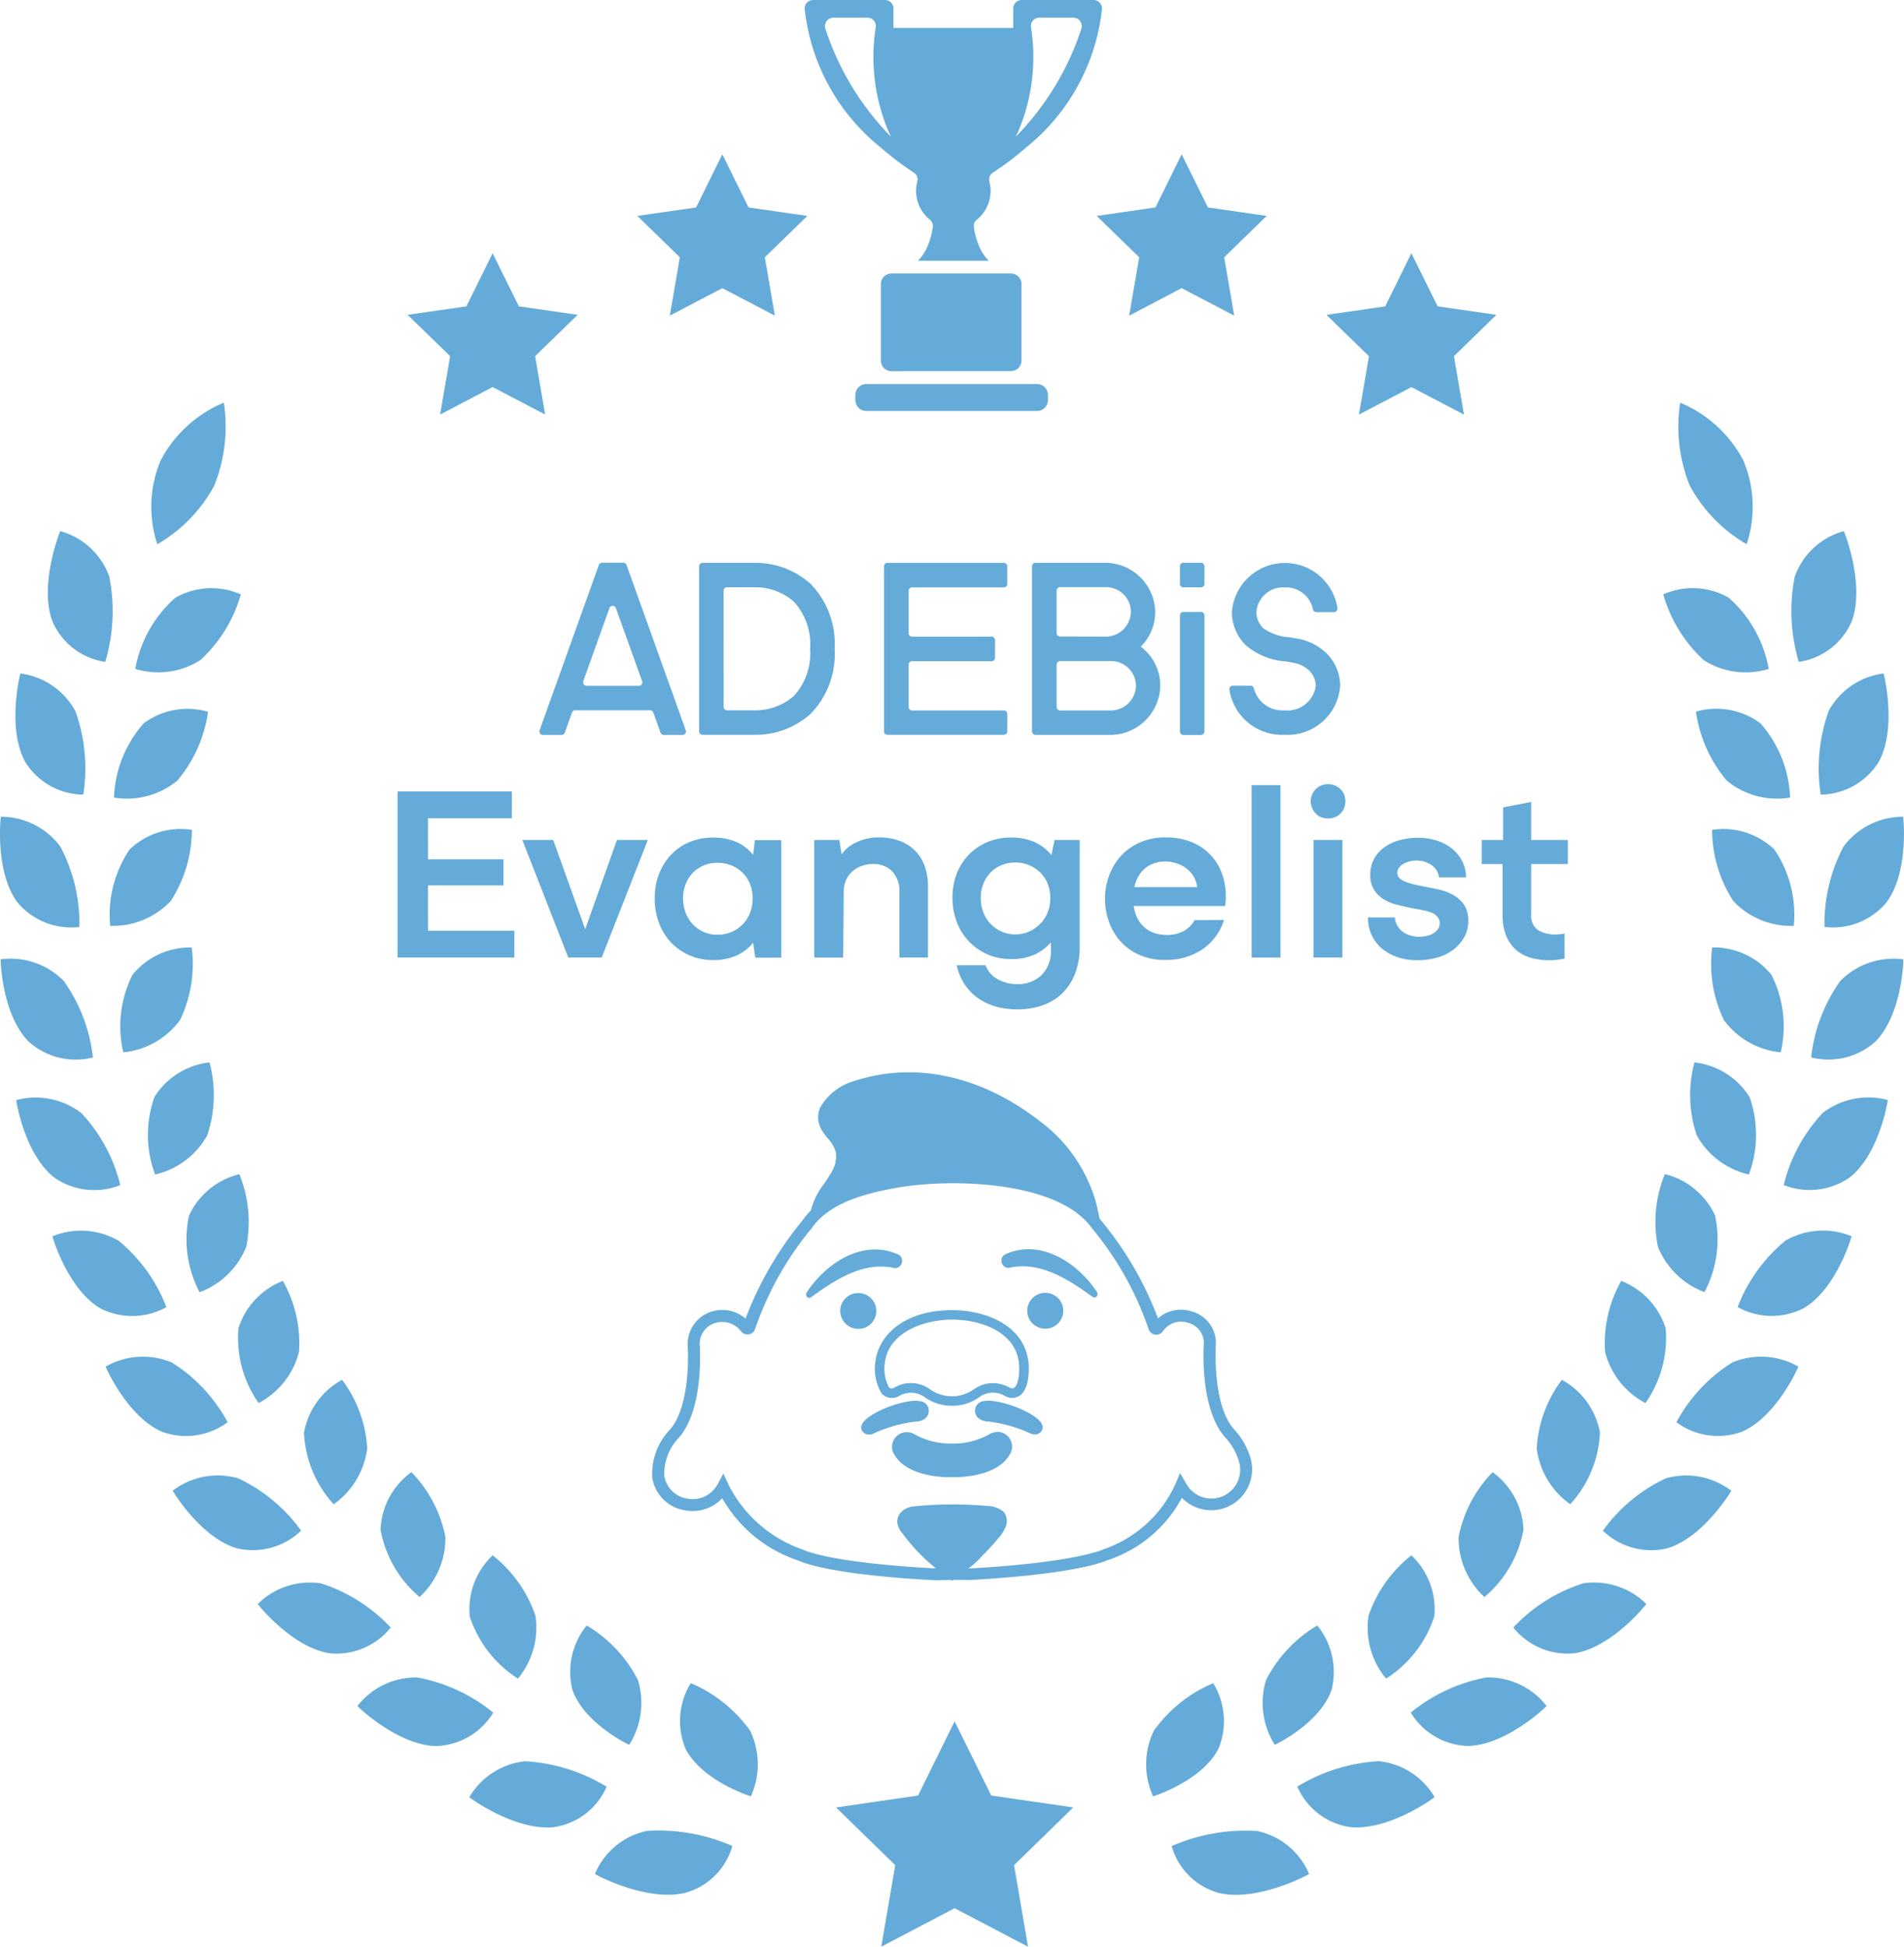 <svg xmlns="http://www.w3.org/2000/svg" xmlns:xlink="http://www.w3.org/1999/xlink" width="90" height="92" viewBox="0 0 90 92"><defs><clipPath id="a"><rect width="90" height="92" fill="#64abd9"/></clipPath></defs><g transform="translate(0 0)" clip-path="url(#a)"><path d="M46.53,70.054a.585.585,0,0,0-.089-.106,1.246,1.246,0,0,0-.749-.247,18.279,18.279,0,0,0-3.486.023.919.919,0,0,0-.624.324.645.645,0,0,0-.123.506,1.015,1.015,0,0,0,.243.456,8.678,8.678,0,0,0,1.678,1.723,1.174,1.174,0,0,0,.663.274h.018a1.031,1.031,0,0,0,.478-.16,4.347,4.347,0,0,0,.9-.762c.262-.269.565-.582.834-.917a1.682,1.682,0,0,0,.308-.51.7.7,0,0,0-.051-.6" transform="translate(0.965 1.471)" fill="#64abd9"/><path d="M47.662,63.016v0c-.228-1.644-1.971-2.378-3.6-2.378H44.05c-2.27.005-3.446,1.2-3.606,2.39a2.273,2.273,0,0,0,.292,1.552l.018.021a.665.665,0,0,0,.809.091,1.1,1.1,0,0,1,1.189.049,2.219,2.219,0,0,0,1.312.415A2.125,2.125,0,0,0,45.1,64.9a2.679,2.679,0,0,0,.266-.164,1.1,1.1,0,0,1,1.185-.048l.032.016a.662.662,0,0,0,.7-.044c.54-.406.385-1.63.383-1.642M47.007,64.3c-.023.016-.08.06-.233,0a1.54,1.54,0,0,0-1.682.078c-.029.02-.159.1-.19.118l-.02.01a1.8,1.8,0,0,1-1.855-.122,1.5,1.5,0,0,0-.911-.3,1.443,1.443,0,0,0-.778.215.2.2,0,0,1-.258-.014,1.863,1.863,0,0,1-.187-1.2c.184-1.367,1.766-1.993,3.159-2h.011c1.433,0,2.961.615,3.153,1.989.06.458-.009,1.073-.208,1.222" transform="translate(0.941 1.281)" fill="#64abd9"/><path d="M48.906,60.082a.845.845,0,0,0-.6-.244.812.812,0,0,0-.606.249.845.845,0,0,0,.6,1.442h.011a.846.846,0,0,0,.595-1.447" transform="translate(1.104 1.264)" fill="#64abd9"/><path d="M40.27,60.094a.843.843,0,0,0-.6-.248h-.005a.85.85,0,0,0-.6.246.833.833,0,0,0-.25.593.845.845,0,0,0,.844.853h.012a.845.845,0,0,0,.6-1.444" transform="translate(0.903 1.264)" fill="#64abd9"/><path d="M42.532,64.846c-.711-.123-2.576.593-2.735,1.157a.331.331,0,0,0,.124.353.409.409,0,0,0,.237.07.5.5,0,0,0,.255-.069,6.714,6.714,0,0,1,1.918-.541c.275,0,.609-.128.643-.461v0a.456.456,0,0,0-.441-.507" transform="translate(0.926 1.37)" fill="#64abd9"/><path d="M48.221,65.991c-.161-.56-2.026-1.271-2.737-1.147a.455.455,0,0,0-.439.51c.034.332.366.455.641.46a6.745,6.745,0,0,1,1.914.533.527.527,0,0,0,.263.073.41.41,0,0,0,.236-.069.335.335,0,0,0,.123-.358" transform="translate(1.048 1.37)" fill="#64abd9"/><path d="M46.17,66.281h0a.708.708,0,0,0-.37.105,3.472,3.472,0,0,1-1.76.439h0a3.473,3.473,0,0,1-1.757-.435.714.714,0,0,0-.371-.105.7.7,0,0,0-.5.2.687.687,0,0,0-.206.492.675.675,0,0,0,.1.352c.653,1.169,2.721,1.085,2.736,1.084h.111c.443,0,2.062-.071,2.628-1.09a.688.688,0,0,0,.1-.353.7.7,0,0,0-.705-.7" transform="translate(0.959 1.4)" fill="#64abd9"/><path d="M41.772,58.308a.336.336,0,0,0-.223-.26c-1.638-.709-3.355.42-4.251,1.761a.211.211,0,0,0-.042.234.141.141,0,0,0,.13.072.233.233,0,0,0,.037,0l.024-.01c1.179-.858,2.448-1.675,3.851-1.423a.339.339,0,0,0,.346-.041.358.358,0,0,0,.129-.33" transform="translate(0.867 1.222)" fill="#64abd9"/><path d="M50.745,59.8c-.9-1.348-2.625-2.474-4.259-1.76a.334.334,0,0,0-.224.26.358.358,0,0,0,.129.33.341.341,0,0,0,.342.043c1.41-.254,2.68.559,3.859,1.413l.023.009a.165.165,0,0,0,.038,0,.14.14,0,0,0,.129-.074.2.2,0,0,0-.036-.226" transform="translate(1.077 1.221)" fill="#64abd9"/><path d="M58.376,67.959v0a3.392,3.392,0,0,0-.8-1.433c-1.041-1.2-.862-3.983-.859-4.016a1.487,1.487,0,0,0-1.084-1.514,1.569,1.569,0,0,0-1.62.376,15.82,15.82,0,0,0-2.7-4.684c-.033-.046-.07-.089-.1-.133-.06-1.654-1.5-3.545-2.682-4.478A9.429,9.429,0,0,0,39.7,50.1c-.861.28-2.077,1.1-1.537,2.181.2.4.613.665.7,1.134a1.494,1.494,0,0,1-.218.97,6.4,6.4,0,0,0-.97,1.809,3.314,3.314,0,0,0-.424.5,16.222,16.222,0,0,0-2.686,4.68,1.617,1.617,0,0,0-1.672-.361,1.539,1.539,0,0,0-1.034,1.527c0,.029.188,2.809-.85,4.014a2.958,2.958,0,0,0-.825,2.227,1.792,1.792,0,0,0,1.531,1.5,1.863,1.863,0,0,0,1.729-.616,6.436,6.436,0,0,0,3.6,2.986c.207.1,1.587.671,6.44.929v0c.08.005.218,0,.473-.006l.279-.007.055.03.058-.03.358.008c.234.006.339.008.394.006h0c4.9-.271,6.344-.851,6.542-.94a6.08,6.08,0,0,0,3.5-2.987,1.875,1.875,0,0,0,3.221-1.691m-1.32,1.777a1.39,1.39,0,0,1-1.739-.642l-.231-.4-.179.428a5.844,5.844,0,0,1-3.4,3.091l-.04.015c-.013.006-1.318.624-6.382.9h0c-.053,0-.2,0-.355-.007-.247-.006-.365-.01-.431-.007s-.159,0-.345.006-.374.007-.431.01h-.005c-5.049-.269-6.259-.88-6.269-.885l-.049-.02a6.222,6.222,0,0,1-3.517-3.091l-.193-.418-.217.406a1.4,1.4,0,0,1-1.48.714,1.352,1.352,0,0,1-1.152-1.127,2.531,2.531,0,0,1,.722-1.864c1.158-1.345.966-4.216.958-4.328a1.079,1.079,0,0,1,.732-1.08,1.177,1.177,0,0,1,1.33.4.325.325,0,0,0,.32.113.32.32,0,0,0,.246-.235,15.223,15.223,0,0,1,2.674-4.756c.822-1.2,2.511-1.645,3.894-1.9,2.466-.483,7.763-.426,9.429,1.886l.014.018a15.127,15.127,0,0,1,2.68,4.771.321.321,0,0,0,.26.238.328.328,0,0,0,.326-.144,1.1,1.1,0,0,1,1.267-.406,1.039,1.039,0,0,1,.767,1.059c-.009.122-.194,2.993.971,4.341a2.933,2.933,0,0,1,.7,1.235,1.4,1.4,0,0,1-.875,1.679" transform="translate(0.702 1.05)" fill="#64abd9"/><path d="M44.3,73.657l-.07-.037-.264.007c-.21.005-.337.009-.42.007h-.057c-4.841-.257-6.233-.823-6.463-.934a6.48,6.48,0,0,1-3.588-2.941,1.922,1.922,0,0,1-1.728.575,1.847,1.847,0,0,1-1.578-1.547,3.01,3.01,0,0,1,.838-2.274c1.022-1.186.839-3.945.837-3.972a1.6,1.6,0,0,1,1.07-1.584,1.68,1.68,0,0,1,1.663.312,16.466,16.466,0,0,1,2.671-4.614,3.316,3.316,0,0,1,.414-.49,3.487,3.487,0,0,1,.644-1.29c.125-.186.244-.361.329-.52a1.419,1.419,0,0,0,.212-.932,1.519,1.519,0,0,0-.384-.673,2.445,2.445,0,0,1-.314-.446,1.148,1.148,0,0,1-.049-1,2.694,2.694,0,0,1,1.619-1.265c2.908-.947,6.063-.242,8.883,1.987a7.164,7.164,0,0,1,2.7,4.5l.017.022c.027.032.053.064.078.1a16.067,16.067,0,0,1,2.676,4.611,1.632,1.632,0,0,1,1.61-.324,1.543,1.543,0,0,1,1.124,1.571c0,.029-.18,2.792.844,3.976a3.424,3.424,0,0,1,.815,1.456v0a1.932,1.932,0,0,1-3.265,1.8,6.134,6.134,0,0,1-3.5,2.943c-.235.108-1.691.675-6.554.944l-.06,0v0c-.063,0-.164,0-.337-.007h-.052l-.293-.007Zm-.042-.151.042.022.044-.022h.014l.309.007h.05c.231.006.336.008.39.006l.059,0h0c4.9-.274,6.316-.866,6.461-.932a6.061,6.061,0,0,0,3.478-2.962l.039-.074.054.063a1.818,1.818,0,0,0,3.123-1.641v0a3.309,3.309,0,0,0-.789-1.4c-1.056-1.221-.875-4.03-.873-4.059a1.432,1.432,0,0,0-1.044-1.456,1.511,1.511,0,0,0-1.563.36l-.068.07-.028-.094a15.753,15.753,0,0,0-2.684-4.664c-.026-.035-.05-.065-.076-.095l-.041-.052v-.018A7.02,7.02,0,0,0,48.5,52.12c-2.789-2.2-5.906-2.9-8.777-1.968a2.58,2.58,0,0,0-1.549,1.2,1.041,1.041,0,0,0,.045.9,2.338,2.338,0,0,0,.3.426,1.622,1.622,0,0,1,.407.723,1.522,1.522,0,0,1-.223,1.008c-.088.163-.209.341-.336.529a3.348,3.348,0,0,0-.628,1.26l0,.019-.014.014a3.183,3.183,0,0,0-.416.49,16.188,16.188,0,0,0-2.679,4.664l-.027.089-.067-.063a1.571,1.571,0,0,0-1.615-.349,1.486,1.486,0,0,0-.995,1.471c0,.027.187,2.832-.865,4.053a2.905,2.905,0,0,0-.812,2.181,1.738,1.738,0,0,0,1.485,1.454,1.807,1.807,0,0,0,1.676-.6l.052-.061.04.069a6.409,6.409,0,0,0,3.57,2.96c.234.112,1.6.666,6.371.923H43.5c.076.005.213,0,.467-.005l.279-.008Zm-.733-.32c-5.012-.265-6.253-.866-6.3-.891l-.045-.018a6.3,6.3,0,0,1-3.547-3.12l-.145-.313-.163.305a1.458,1.458,0,0,1-1.539.743,1.407,1.407,0,0,1-1.2-1.174,2.585,2.585,0,0,1,.735-1.911c1.149-1.334.954-4.166.946-4.287a1.134,1.134,0,0,1,.768-1.138,1.236,1.236,0,0,1,1.394.422.268.268,0,0,0,.467-.1,15.335,15.335,0,0,1,2.681-4.775c.834-1.216,2.539-1.667,3.931-1.925,2.477-.485,7.8-.424,9.486,1.91l.012.016a15.181,15.181,0,0,1,2.691,4.792.264.264,0,0,0,.214.2.271.271,0,0,0,.269-.119,1.154,1.154,0,0,1,1.332-.429,1.092,1.092,0,0,1,.806,1.115c-.009.123-.193,2.97.958,4.3a2.979,2.979,0,0,1,.712,1.259,1.474,1.474,0,0,1-2.718,1.077l-.173-.3-.135.322a5.907,5.907,0,0,1-3.439,3.124l-.035.013c-.008.005-1.343.628-6.4.907l-.172,0-.236,0c-.213-.006-.32-.008-.38-.006s-.132,0-.264,0l-.082,0-.244.006-.185,0m-10.033-4.6.241.522a6.184,6.184,0,0,0,3.481,3.06l.055.021c.053.028,1.273.617,6.25.881l.187,0,.244-.006.082,0c.138,0,.215-.006.268,0s.166,0,.382.006l.235.005c.077,0,.138,0,.169,0,5.01-.277,6.342-.891,6.355-.9l.044-.017A5.794,5.794,0,0,0,54.856,69.1l.223-.535.289.5a1.36,1.36,0,0,0,2.508-1,2.87,2.87,0,0,0-.687-1.209c-1.183-1.366-.995-4.26-.986-4.383a.982.982,0,0,0-.728-1,1.039,1.039,0,0,0-1.2.383.381.381,0,0,1-.383.168.376.376,0,0,1-.306-.28A15.071,15.071,0,0,0,50.915,57l-.015-.019c-1.653-2.293-6.92-2.347-9.374-1.866-1.37.254-3.047.7-3.857,1.878A15.185,15.185,0,0,0,35,61.733a.377.377,0,0,1-.289.276.385.385,0,0,1-.377-.134,1.123,1.123,0,0,0-1.267-.385,1.024,1.024,0,0,0-.694,1.025c.009.119.208,3-.972,4.366A2.478,2.478,0,0,0,30.7,68.7,1.3,1.3,0,0,0,31.8,69.78a1.347,1.347,0,0,0,1.421-.684Z" transform="translate(0.701 1.049)" fill="#64abd9"/><path d="M30.8,34.183h.881a.163.163,0,0,0,.155-.219l-2.8-7.811a.163.163,0,0,0-.155-.108h-1a.163.163,0,0,0-.155.108l-2.8,7.811a.164.164,0,0,0,.155.219h.882a.163.163,0,0,0,.155-.108l.34-.948a.163.163,0,0,1,.155-.109h3.535a.164.164,0,0,1,.155.109l.34.948a.163.163,0,0,0,.155.108m-3.808-2.54,1.236-3.45a.164.164,0,0,1,.309,0l1.237,3.45a.164.164,0,0,1-.155.219H27.149a.164.164,0,0,1-.155-.219" transform="translate(0.58 0.55)" fill="#64abd9"/><path d="M34.987,34.177H32.459a.164.164,0,0,1-.165-.163v-7.8a.164.164,0,0,1,.165-.164h2.469a3.893,3.893,0,0,1,2.633.992A4.06,4.06,0,0,1,38.7,30.115a4.057,4.057,0,0,1-1.137,3.073,3.882,3.882,0,0,1-2.574.989m-1.535-1.32a.163.163,0,0,0,.164.163h1.349a2.738,2.738,0,0,0,1.805-.678,2.97,2.97,0,0,0,.769-2.228,2.972,2.972,0,0,0-.769-2.229,2.738,2.738,0,0,0-1.808-.68H33.616a.164.164,0,0,0-.164.164Z" transform="translate(0.752 0.55)" fill="#64abd9"/><path d="M55.5,34.137h-.83a.163.163,0,0,1-.164-.163V28.487a.163.163,0,0,1,.164-.163h.83a.163.163,0,0,1,.164.163v5.486a.163.163,0,0,1-.164.163" transform="translate(1.269 0.598)" fill="#64abd9"/><path d="M55.5,27.209h-.83a.163.163,0,0,1-.164-.163V26.21a.164.164,0,0,1,.164-.164h.83a.164.164,0,0,1,.164.164v.835a.163.163,0,0,1-.164.163" transform="translate(1.269 0.55)" fill="#64abd9"/><path d="M46.662,27.042v-.828a.163.163,0,0,0-.164-.163H41a.163.163,0,0,0-.164.163v7.8a.163.163,0,0,0,.164.163h5.5a.163.163,0,0,0,.164-.163V33.19a.163.163,0,0,0-.164-.163H42.16A.164.164,0,0,1,42,32.862v-2a.164.164,0,0,1,.165-.164h3.754a.164.164,0,0,0,.165-.163V29.7a.164.164,0,0,0-.165-.163H42.16A.164.164,0,0,1,42,29.374v-2a.164.164,0,0,1,.165-.164H46.5a.163.163,0,0,0,.164-.163" transform="translate(0.95 0.55)" fill="#64abd9"/><path d="M51.362,34.181H47.837a.164.164,0,0,1-.164-.163V26.212a.164.164,0,0,1,.164-.163h3.289a2.365,2.365,0,0,1,2.369,2.333,2.311,2.311,0,0,1-.681,1.629,2.318,2.318,0,0,1,.921,1.839,2.369,2.369,0,0,1-2.372,2.331M49,33.025h2.383a1.187,1.187,0,0,0,1.2-1.121,1.169,1.169,0,0,0-1.168-1.211H49a.164.164,0,0,0-.164.163v2.005a.164.164,0,0,0,.164.163m1.991-3.488h.152a1.186,1.186,0,0,0,1.2-1.121A1.168,1.168,0,0,0,51.167,27.2H49a.164.164,0,0,0-.164.163v2.005a.164.164,0,0,0,.164.163Z" transform="translate(1.11 0.55)" fill="#64abd9"/><path d="M59.406,34.176a2.52,2.52,0,0,1-2.618-2.141.164.164,0,0,1,.164-.179h.835a.164.164,0,0,1,.163.14,1.391,1.391,0,0,0,1.456,1.024,1.343,1.343,0,0,0,1.467-1.164,1.031,1.031,0,0,0-.346-.747,1.405,1.405,0,0,0-.717-.337c-.111-.022-.228-.042-.353-.062a3.27,3.27,0,0,1-1.907-.779l-.006-.006a2.226,2.226,0,0,1-.637-1.55A2.514,2.514,0,0,1,61.9,28.2a.165.165,0,0,1-.165.179H60.9a.164.164,0,0,1-.163-.142,1.291,1.291,0,0,0-1.331-1.024,1.264,1.264,0,0,0-1.342,1.166,1.08,1.08,0,0,0,.313.748l0,0a2.369,2.369,0,0,0,1.267.442c.128.021.26.044.388.069a2.571,2.571,0,0,1,1.287.63,2.176,2.176,0,0,1,.708,1.588,2.49,2.49,0,0,1-2.626,2.32" transform="translate(1.322 0.55)" fill="#64abd9"/><path d="M23.885,43.212v1.267H18.368V36.628h5.4V37.9H19.661l.142-.143v5.6l-.142-.143Zm-.51-2.142h-3.75V39.838h3.75Z" transform="translate(0.427 0.774)" fill="#64abd9"/><path d="M28.6,38.878h1.46L27.88,44.432H26.3l-2.171-5.554h1.459L27.1,43.094Z" transform="translate(0.562 0.821)" fill="#64abd9"/><path d="M34.895,43.736a2.18,2.18,0,0,1-.759.592,2.639,2.639,0,0,1-1.151.226,2.714,2.714,0,0,1-1.086-.22,2.659,2.659,0,0,1-.873-.6,2.758,2.758,0,0,1-.575-.923,3.261,3.261,0,0,1-.208-1.179,3.118,3.118,0,0,1,.208-1.153,2.774,2.774,0,0,1,.575-.913,2.538,2.538,0,0,1,.873-.592,2.835,2.835,0,0,1,1.086-.207,2.688,2.688,0,0,1,1.151.22,2.071,2.071,0,0,1,.759.6l.083-.7h1.246v5.554H35Zm-1.008-.515a1.658,1.658,0,0,0,.528-.367,1.641,1.641,0,0,0,.339-.546,1.873,1.873,0,0,0,.118-.669,1.836,1.836,0,0,0-.118-.663,1.583,1.583,0,0,0-.339-.533,1.626,1.626,0,0,0-.528-.354,1.725,1.725,0,0,0-.676-.131,1.638,1.638,0,0,0-.665.131,1.573,1.573,0,0,0-.511.354,1.6,1.6,0,0,0-.333.533,1.836,1.836,0,0,0-.118.663,1.873,1.873,0,0,0,.118.669,1.661,1.661,0,0,0,.333.546,1.606,1.606,0,0,0,.511.367,1.574,1.574,0,0,0,.665.136,1.657,1.657,0,0,0,.676-.136" transform="translate(0.704 0.819)" fill="#64abd9"/><path d="M37.614,38.88H38.8l.107.675a1.808,1.808,0,0,1,.23-.26,1.663,1.663,0,0,1,.375-.26,2.476,2.476,0,0,1,.516-.2,2.451,2.451,0,0,1,.635-.078,2.736,2.736,0,0,1,.991.166,1.947,1.947,0,0,1,1.182,1.2,2.743,2.743,0,0,1,.153.935v3.375H41.638V41.356a1.36,1.36,0,0,0-.338-.995,1.236,1.236,0,0,0-.92-.344,1.553,1.553,0,0,0-.528.089,1.388,1.388,0,0,0-.439.261,1.139,1.139,0,0,0-.3.42,1.409,1.409,0,0,0-.107.557l-.024,3.091H37.614Z" transform="translate(0.875 0.819)" fill="#64abd9"/><path d="M48.824,38.88h1.187v5.057a3.446,3.446,0,0,1-.208,1.231,2.678,2.678,0,0,1-.587.93,2.485,2.485,0,0,1-.931.585,3.552,3.552,0,0,1-1.228.2,3.64,3.64,0,0,1-1.04-.141,2.724,2.724,0,0,1-.848-.415,2.519,2.519,0,0,1-.617-.658A2.61,2.61,0,0,1,44.2,44.8h1.365a1.2,1.2,0,0,0,.569.658,1.875,1.875,0,0,0,.927.232,1.6,1.6,0,0,0,1.145-.422,1.576,1.576,0,0,0,.444-1.2v-.355a2.236,2.236,0,0,1-.741.569,2.6,2.6,0,0,1-1.145.224,2.7,2.7,0,0,1-1.977-.822,2.71,2.71,0,0,1-.581-.919,3.166,3.166,0,0,1-.208-1.159,3.073,3.073,0,0,1,.208-1.149,2.68,2.68,0,0,1,.581-.9,2.617,2.617,0,0,1,.878-.586,2.841,2.841,0,0,1,1.087-.208,2.66,2.66,0,0,1,1.163.232,2.11,2.11,0,0,1,.759.6ZM47.637,43.2a1.868,1.868,0,0,0,.523-.373,1.588,1.588,0,0,0,.344-.54,1.858,1.858,0,0,0,.119-.674,1.8,1.8,0,0,0-.119-.651,1.52,1.52,0,0,0-.344-.533,1.722,1.722,0,0,0-.528-.355,1.667,1.667,0,0,0-.659-.13,1.7,1.7,0,0,0-.671.13,1.565,1.565,0,0,0-.516.355,1.6,1.6,0,0,0-.333.533,1.8,1.8,0,0,0-.118.651,1.858,1.858,0,0,0,.118.674,1.626,1.626,0,0,0,.848.913,1.56,1.56,0,0,0,.671.142,1.512,1.512,0,0,0,.664-.142" transform="translate(1.024 0.819)" fill="#64abd9"/><path d="M52.257,41.107H55.4a1.27,1.27,0,0,0-.172-.51,1.313,1.313,0,0,0-.344-.379,1.578,1.578,0,0,0-.464-.237,1.661,1.661,0,0,0-.516-.083,1.558,1.558,0,0,0-.67.136,1.332,1.332,0,0,0-.481.373,1.637,1.637,0,0,0-.284.55,2.432,2.432,0,0,0,.006,1.368,1.492,1.492,0,0,0,.3.55,1.38,1.38,0,0,0,.5.362,1.735,1.735,0,0,0,.7.13,1.6,1.6,0,0,0,.777-.178,1.355,1.355,0,0,0,.528-.522l1.389-.01a2.583,2.583,0,0,1-1.025,1.391,3.064,3.064,0,0,1-1.763.5,2.928,2.928,0,0,1-1.222-.243,2.618,2.618,0,0,1-.891-.645,2.784,2.784,0,0,1-.539-.923,3.219,3.219,0,0,1-.184-1.078,3.15,3.15,0,0,1,.19-1.09,2.792,2.792,0,0,1,.552-.924,2.676,2.676,0,0,1,.9-.645,2.96,2.96,0,0,1,1.234-.243,3.24,3.24,0,0,1,1.162.2,2.511,2.511,0,0,1,1.471,1.463,3.064,3.064,0,0,1,.2,1.13c0,.087,0,.166-.006.238a1.266,1.266,0,0,1-.031.212H52.233Z" transform="translate(1.188 0.819)" fill="#64abd9"/><rect width="1.365" height="8.148" transform="translate(59.163 37.106)" fill="#64abd9"/><path d="M61.042,37.854a.7.7,0,0,1-.256-.172.894.894,0,0,1-.172-.26.805.805,0,0,1-.065-.326.782.782,0,0,1,.065-.313.8.8,0,0,1,.428-.427.858.858,0,0,1,.652,0,.918.918,0,0,1,.261.172.726.726,0,0,1,.172.255.834.834,0,0,1,.06.313.859.859,0,0,1-.06.326.756.756,0,0,1-.172.26.743.743,0,0,1-.261.172.911.911,0,0,1-.652,0m-.363,1.078h1.365v5.554H60.679Z" transform="translate(1.409 0.767)" fill="#64abd9"/><path d="M64.462,42.54a.943.943,0,0,0,.13.408.974.974,0,0,0,.267.285,1.137,1.137,0,0,0,.356.165,1.583,1.583,0,0,0,.409.053,1.544,1.544,0,0,0,.362-.041,1.1,1.1,0,0,0,.3-.119.665.665,0,0,0,.214-.2.462.462,0,0,0,.083-.273.451.451,0,0,0-.1-.3.7.7,0,0,0-.272-.2A2.357,2.357,0,0,0,65.8,42.2q-.244-.052-.541-.1c-.214-.047-.436-.1-.67-.153a2.219,2.219,0,0,1-.634-.254,1.433,1.433,0,0,1-.469-.451,1.269,1.269,0,0,1-.184-.716,1.532,1.532,0,0,1,.2-.793,1.642,1.642,0,0,1,.516-.544,2.306,2.306,0,0,1,.724-.315,3.394,3.394,0,0,1,.818-.1,2.945,2.945,0,0,1,.831.118,2.207,2.207,0,0,1,.712.349,1.916,1.916,0,0,1,.511.58,1.714,1.714,0,0,1,.213.824H66.55a.828.828,0,0,0-.119-.339.893.893,0,0,0-.244-.248,1.213,1.213,0,0,0-.326-.154,1.348,1.348,0,0,0-.38-.053,1.3,1.3,0,0,0-.326.042,1.163,1.163,0,0,0-.285.112.7.7,0,0,0-.208.178.4.4,0,0,0-.083.249.341.341,0,0,0,.067.207.574.574,0,0,0,.2.159,1.642,1.642,0,0,0,.338.131c.138.039.3.079.493.117.253.048.512.1.777.154a2.778,2.778,0,0,1,.723.254,1.581,1.581,0,0,1,.541.463,1.309,1.309,0,0,1,.213.787,1.535,1.535,0,0,1-.213.812,1.991,1.991,0,0,1-.546.585,2.273,2.273,0,0,1-.765.35,3.535,3.535,0,0,1-.885.112,3,3,0,0,1-.865-.125,2.232,2.232,0,0,1-.743-.379,1.884,1.884,0,0,1-.522-.633,1.908,1.908,0,0,1-.2-.888Z" transform="translate(1.471 0.819)" fill="#64abd9"/><path d="M68.447,38.915h1.009v-1.54l1.329-.26v1.8h1.733v1.137H70.785V42.41a.835.835,0,0,0,.326.764,1.513,1.513,0,0,0,.825.206,2.017,2.017,0,0,0,.219-.011,1.308,1.308,0,0,0,.208-.036v1.184c-.1.023-.22.043-.35.059a2.924,2.924,0,0,1-.361.023,3.128,3.128,0,0,1-.909-.125,1.786,1.786,0,0,1-.695-.385,1.825,1.825,0,0,1-.45-.663,2.515,2.515,0,0,1-.166-.96V40.052h-.985Z" transform="translate(1.593 0.784)" fill="#64abd9"/><path d="M29.913,84.746a3.427,3.427,0,0,0-2.432,2.028c-.018.008,2.4,1.324,4.241.9a3.187,3.187,0,0,0,2.255-2.222,8.757,8.757,0,0,0-4.064-.711" transform="translate(0.64 1.789)" fill="#64abd9"/><path d="M31.921,77.9a3.428,3.428,0,0,0-.258,3.076c.756,1.531,3.1,2.285,3.1,2.27a3.657,3.657,0,0,0-.036-3.1A6.611,6.611,0,0,0,31.921,77.9" transform="translate(0.73 1.646)" fill="#64abd9"/><path d="M24.336,81.514a3.471,3.471,0,0,0-2.656,1.7c-.017.006,2.148,1.6,3.99,1.417a3.231,3.231,0,0,0,2.5-1.913,8.287,8.287,0,0,0-3.837-1.2" transform="translate(0.505 1.722)" fill="#64abd9"/><path d="M29.132,80.871a3.708,3.708,0,0,0,.408-3.065,6.354,6.354,0,0,0-2.419-2.573,3.478,3.478,0,0,0-.685,3.005c.522,1.607,2.7,2.649,2.7,2.633" transform="translate(0.612 1.589)" fill="#64abd9"/><path d="M22.931,79.3a7.958,7.958,0,0,0-3.58-1.661,3.5,3.5,0,0,0-2.84,1.348c-.017,0,1.882,1.846,3.705,1.89A3.264,3.264,0,0,0,22.931,79.3" transform="translate(0.384 1.64)" fill="#64abd9"/><path d="M23.977,77.81a3.753,3.753,0,0,0,.828-2.977,6.188,6.188,0,0,0-2.022-2.849A3.506,3.506,0,0,0,21.7,74.867a5.479,5.479,0,0,0,2.279,2.943" transform="translate(0.504 1.521)" fill="#64abd9"/><path d="M18.191,75.37a7.758,7.758,0,0,0-3.3-2.088,3.508,3.508,0,0,0-2.983.975c-.017,0,1.609,2.059,3.4,2.33a3.284,3.284,0,0,0,2.886-1.217" transform="translate(0.277 1.547)" fill="#64abd9"/><path d="M19.424,74.037A3.782,3.782,0,0,0,20.645,71.2a6.059,6.059,0,0,0-1.607-3.065,3.527,3.527,0,0,0-1.459,2.71,5.4,5.4,0,0,0,1.845,3.19" transform="translate(0.409 1.439)" fill="#64abd9"/><path d="M11.06,68.42a3.518,3.518,0,0,0-3.08.587c-.017,0,1.323,2.237,3.053,2.73a3.294,3.294,0,0,0,3.014-.839A7.653,7.653,0,0,0,11.06,68.42" transform="translate(0.186 1.442)" fill="#64abd9"/><path d="M15.447,69.741a3.8,3.8,0,0,0,1.584-2.647,5.967,5.967,0,0,0-1.187-3.231,3.541,3.541,0,0,0-1.8,2.494,5.344,5.344,0,0,0,1.4,3.384" transform="translate(0.327 1.349)" fill="#64abd9"/><path d="M10.645,65.889a7.546,7.546,0,0,0-2.634-2.821,3.538,3.538,0,0,0-3.129.192c-.016,0,1.021,2.377,2.67,3.081a3.307,3.307,0,0,0,3.093-.451" transform="translate(0.114 1.326)" fill="#64abd9"/><path d="M11.968,65.06a3.8,3.8,0,0,0,1.911-2.419,5.962,5.962,0,0,0-.763-3.356,3.539,3.539,0,0,0-2.1,2.242,5.348,5.348,0,0,0,.956,3.533" transform="translate(0.255 1.252)" fill="#64abd9"/><path d="M7.807,60.57a7.54,7.54,0,0,0-2.253-3.132,3.542,3.542,0,0,0-3.13-.212c-.015-.005.711,2.488,2.256,3.4a3.315,3.315,0,0,0,3.127-.052" transform="translate(0.056 1.203)" fill="#64abd9"/><path d="M8.736,56.3a5.338,5.338,0,0,0,.5,3.623,3.8,3.8,0,0,0,2.207-2.152,5.964,5.964,0,0,0-.329-3.425A3.534,3.534,0,0,0,8.736,56.3" transform="translate(0.199 1.148)" fill="#64abd9"/><path d="M5.668,54.935a7.589,7.589,0,0,0-1.837-3.4,3.543,3.543,0,0,0-3.08-.617c-.015-.006.388,2.568,1.807,3.667a3.316,3.316,0,0,0,3.11.352" transform="translate(0.017 1.073)" fill="#64abd9"/><path d="M9.638,52.618a5.986,5.986,0,0,0,.109-3.446,3.529,3.529,0,0,0-2.605,1.635,5.347,5.347,0,0,0,.032,3.663,3.8,3.8,0,0,0,2.464-1.851" transform="translate(0.158 1.039)" fill="#64abd9"/><path d="M4.39,49.036a7.65,7.65,0,0,0-1.383-3.619A3.533,3.533,0,0,0,.032,44.4C.018,44.4.083,47.01,1.35,48.285a3.314,3.314,0,0,0,3.04.752" transform="translate(0.001 0.937)" fill="#64abd9"/><path d="M8.38,47.282a6.091,6.091,0,0,0,.553-3.432,3.508,3.508,0,0,0-2.8,1.294A5.415,5.415,0,0,0,5.7,48.808,3.776,3.776,0,0,0,8.38,47.282" transform="translate(0.129 0.926)" fill="#64abd9"/><path d="M3.753,43.011a7.8,7.8,0,0,0-.9-3.8A3.5,3.5,0,0,0,.043,37.8c-.014-.009-.3,2.619.793,4.06a3.3,3.3,0,0,0,2.917,1.149" transform="translate(0 0.799)" fill="#64abd9"/><path d="M7.951,41.772a6.214,6.214,0,0,0,1-3.365,3.493,3.493,0,0,0-2.943.93,5.5,5.5,0,0,0-.917,3.609,3.763,3.763,0,0,0,2.859-1.174" transform="translate(0.118 0.811)" fill="#64abd9"/><path d="M3.921,36.894a8.027,8.027,0,0,0-.372-3.939,3.462,3.462,0,0,0-2.6-1.786c-.013-.011-.655,2.6.231,4.189a3.27,3.27,0,0,0,2.737,1.537" transform="translate(0.017 0.659)" fill="#64abd9"/><path d="M8.258,36.2a6.426,6.426,0,0,0,1.453-3.254,3.469,3.469,0,0,0-3.047.551A5.631,5.631,0,0,0,5.265,37a3.741,3.741,0,0,0,2.993-.8" transform="translate(0.123 0.693)" fill="#64abd9"/><path d="M4.925,30.762a8.4,8.4,0,0,0,.189-4.03A3.415,3.415,0,0,0,2.8,24.583c-.013-.011-1.027,2.549-.37,4.269a3.22,3.22,0,0,0,2.5,1.91" transform="translate(0.051 0.519)" fill="#64abd9"/><path d="M9.331,30.619a6.736,6.736,0,0,0,1.907-3.1,3.42,3.42,0,0,0-3.1.16A5.848,5.848,0,0,0,6.25,31.037a3.7,3.7,0,0,0,3.081-.419" transform="translate(0.145 0.575)" fill="#64abd9"/><path d="M9.969,22.544a7.477,7.477,0,0,0,.448-3.908,5.986,5.986,0,0,0-2.986,2.729,5.648,5.648,0,0,0-.158,3.963,7.1,7.1,0,0,0,2.7-2.785" transform="translate(0.163 0.394)" fill="#64abd9"/><path d="M58.188,84.746a8.757,8.757,0,0,0-4.064.711,3.187,3.187,0,0,0,2.255,2.222c1.841.42,4.26-.9,4.241-.9a3.427,3.427,0,0,0-2.432-2.028" transform="translate(1.26 1.789)" fill="#64abd9"/><path d="M56.373,80.977a3.433,3.433,0,0,0-.257-3.076,6.62,6.62,0,0,0-2.807,2.246,3.652,3.652,0,0,0-.037,3.1c0,.015,2.345-.738,3.1-2.27" transform="translate(1.232 1.646)" fill="#64abd9"/><path d="M63.764,81.514a8.287,8.287,0,0,0-3.837,1.2,3.231,3.231,0,0,0,2.5,1.913c1.842.186,4.007-1.411,3.99-1.417a3.471,3.471,0,0,0-2.656-1.7" transform="translate(1.395 1.722)" fill="#64abd9"/><path d="M61.595,78.237a3.478,3.478,0,0,0-.685-3.005,6.361,6.361,0,0,0-2.42,2.573,3.709,3.709,0,0,0,.409,3.065c0,.016,2.172-1.026,2.7-2.633" transform="translate(1.357 1.589)" fill="#64abd9"/><path d="M68.748,77.636a7.947,7.947,0,0,0-3.58,1.661,3.264,3.264,0,0,0,2.715,1.577c1.823-.044,3.723-1.887,3.705-1.89a3.493,3.493,0,0,0-2.84-1.348" transform="translate(1.517 1.64)" fill="#64abd9"/><path d="M64.049,77.81a5.479,5.479,0,0,0,2.279-2.943,3.506,3.506,0,0,0-1.085-2.883,6.188,6.188,0,0,0-2.022,2.849,3.753,3.753,0,0,0,.828,2.977" transform="translate(1.47 1.521)" fill="#64abd9"/><path d="M73.206,73.282a7.75,7.75,0,0,0-3.3,2.088,3.284,3.284,0,0,0,2.886,1.217c1.789-.272,3.415-2.329,3.4-2.33a3.51,3.51,0,0,0-2.983-.975" transform="translate(1.627 1.547)" fill="#64abd9"/><path d="M68.6,74.037a5.4,5.4,0,0,0,1.845-3.19,3.527,3.527,0,0,0-1.459-2.71A6.059,6.059,0,0,0,67.378,71.2,3.782,3.782,0,0,0,68.6,74.037" transform="translate(1.568 1.439)" fill="#64abd9"/><path d="M77.031,68.42A7.653,7.653,0,0,0,74.044,70.9a3.3,3.3,0,0,0,3.014.839c1.73-.493,3.071-2.732,3.053-2.73a3.518,3.518,0,0,0-3.08-.587" transform="translate(1.723 1.442)" fill="#64abd9"/><path d="M72.574,69.741a5.344,5.344,0,0,0,1.4-3.384,3.541,3.541,0,0,0-1.8-2.494,5.967,5.967,0,0,0-1.187,3.231,3.8,3.8,0,0,0,1.584,2.647" transform="translate(1.652 1.349)" fill="#64abd9"/><path d="M80.073,63.069a7.547,7.547,0,0,0-2.634,2.821,3.308,3.308,0,0,0,3.093.45c1.648-.7,2.686-3.083,2.67-3.081a3.536,3.536,0,0,0-3.129-.191" transform="translate(1.802 1.326)" fill="#64abd9"/><path d="M76.053,65.06a5.348,5.348,0,0,0,.956-3.533,3.539,3.539,0,0,0-2.1-2.242,5.962,5.962,0,0,0-.763,3.356,3.8,3.8,0,0,0,1.911,2.419" transform="translate(1.724 1.252)" fill="#64abd9"/><path d="M82.521,57.438a7.547,7.547,0,0,0-2.253,3.132,3.315,3.315,0,0,0,3.127.052c1.545-.907,2.272-3.4,2.256-3.4a3.542,3.542,0,0,0-3.13.212" transform="translate(1.868 1.203)" fill="#64abd9"/><path d="M78.789,59.918a5.332,5.332,0,0,0,.5-3.623,3.533,3.533,0,0,0-2.373-1.953,5.945,5.945,0,0,0-.329,3.425,3.805,3.805,0,0,0,2.206,2.152" transform="translate(1.779 1.148)" fill="#64abd9"/><path d="M84.234,51.532a7.583,7.583,0,0,0-1.837,3.4,3.316,3.316,0,0,0,3.11-.352c1.418-1.1,1.821-3.673,1.806-3.667a3.541,3.541,0,0,0-3.079.617" transform="translate(1.918 1.073)" fill="#64abd9"/><path d="M78.277,49.172a5.986,5.986,0,0,0,.109,3.446A3.8,3.8,0,0,0,80.85,54.47a5.347,5.347,0,0,0,.032-3.663,3.529,3.529,0,0,0-2.605-1.635" transform="translate(1.817 1.039)" fill="#64abd9"/><path d="M85.047,45.417a7.629,7.629,0,0,0-1.383,3.619,3.314,3.314,0,0,0,3.04-.752c1.266-1.275,1.332-3.889,1.318-3.881a3.53,3.53,0,0,0-2.975,1.014" transform="translate(1.947 0.937)" fill="#64abd9"/><path d="M82.333,48.808a5.415,5.415,0,0,0-.439-3.664,3.514,3.514,0,0,0-2.8-1.295,6.093,6.093,0,0,0,.553,3.433,3.78,3.78,0,0,0,2.682,1.526" transform="translate(1.84 0.926)" fill="#64abd9"/><path d="M85.181,39.208a7.8,7.8,0,0,0-.9,3.8A3.293,3.293,0,0,0,87.2,41.861c1.09-1.44.808-4.069.794-4.06a3.51,3.51,0,0,0-2.814,1.407" transform="translate(1.962 0.799)" fill="#64abd9"/><path d="M82.95,42.947a5.5,5.5,0,0,0-.917-3.609,3.494,3.494,0,0,0-2.944-.93,6.229,6.229,0,0,0,1,3.365,3.763,3.763,0,0,0,2.859,1.174" transform="translate(1.841 0.811)" fill="#64abd9"/><path d="M84.48,32.955a8.067,8.067,0,0,0-.372,3.939,3.267,3.267,0,0,0,2.737-1.537c.886-1.589.246-4.2.232-4.189a3.461,3.461,0,0,0-2.6,1.786" transform="translate(1.955 0.659)" fill="#64abd9"/><path d="M81.39,33.492a3.469,3.469,0,0,0-3.047-.551A6.44,6.44,0,0,0,79.8,36.2a3.741,3.741,0,0,0,2.993.8,5.631,5.631,0,0,0-1.4-3.507" transform="translate(1.823 0.693)" fill="#64abd9"/><path d="M85.6,28.852c.656-1.72-.358-4.28-.37-4.268a3.413,3.413,0,0,0-2.318,2.148,8.39,8.39,0,0,0,.19,4.029,3.222,3.222,0,0,0,2.5-1.91" transform="translate(1.925 0.519)" fill="#64abd9"/><path d="M78.736,30.619a3.7,3.7,0,0,0,3.081.419,5.848,5.848,0,0,0-1.885-3.361,3.42,3.42,0,0,0-3.1-.16,6.736,6.736,0,0,0,1.907,3.1" transform="translate(1.788 0.575)" fill="#64abd9"/><path d="M80.759,25.328a5.648,5.648,0,0,0-.158-3.963,5.976,5.976,0,0,0-2.986-2.729,7.49,7.49,0,0,0,.448,3.908,7.1,7.1,0,0,0,2.7,2.785" transform="translate(1.804 0.394)" fill="#64abd9"/><path d="M22.848,11.72l1.241,2.511,2.777.4-2.01,1.954.475,2.759-2.483-1.3-2.483,1.3.475-2.759-2.01-1.954,2.777-.4Z" transform="translate(0.438 0.248)" fill="#64abd9"/><path d="M33.458,7.143,34.7,9.654l2.777.4-2.01,1.954.475,2.759-2.483-1.3-2.483,1.3.475-2.759-2.01-1.954,2.777-.4Z" transform="translate(0.685 0.151)" fill="#64abd9"/><path d="M44.224,79.669l1.733,3.506,3.876.562-2.8,2.728.662,3.853L44.224,88.5l-3.467,1.819.662-3.853-2.8-2.728,3.876-.562Z" transform="translate(0.899 1.683)" fill="#64abd9"/><path d="M54.678,7.143l1.241,2.511,2.777.4-2.01,1.954.475,2.759-2.483-1.3-2.483,1.3.475-2.759-2.01-1.954,2.777-.4Z" transform="translate(1.179 0.151)" fill="#64abd9"/><path d="M65.288,11.72l1.241,2.511,2.777.4L67.3,16.587l.475,2.759-2.483-1.3-2.483,1.3.475-2.759-2.01-1.954,2.777-.4Z" transform="translate(1.426 0.248)" fill="#64abd9"/><path d="M40.029,17.775a.514.514,0,0,0-.515.514v.245a.514.514,0,0,0,.515.514H48.1a.514.514,0,0,0,.514-.514v-.245a.514.514,0,0,0-.514-.514Z" transform="translate(0.92 0.376)" fill="#64abd9"/><path d="M41.713,17.27h5.125a.5.5,0,0,0,.5-.5V13.159a.5.5,0,0,0-.5-.5H41.191a.5.5,0,0,0-.5.5v3.616a.5.5,0,0,0,.5.5h.522Z" transform="translate(0.947 0.268)" fill="#64abd9"/><path d="M50.83,0h-3.4a.4.4,0,0,0-.4.4v.921H41.367V.4a.4.4,0,0,0-.4-.4h-3.4a.4.4,0,0,0-.395.426,9.734,9.734,0,0,0,3.608,6.557,13.6,13.6,0,0,0,1.549,1.172.393.393,0,0,1,.164.432,1.75,1.75,0,0,0,.6,1.8.383.383,0,0,1,.134.357,3.607,3.607,0,0,1-.24.879,2.24,2.24,0,0,1-.46.7H45.87a2.219,2.219,0,0,1-.459-.7,3.566,3.566,0,0,1-.241-.879.383.383,0,0,1,.134-.357,1.75,1.75,0,0,0,.655-1.365,1.717,1.717,0,0,0-.054-.432.394.394,0,0,1,.164-.432,13.681,13.681,0,0,0,1.55-1.172A9.737,9.737,0,0,0,51.225.426.4.4,0,0,0,50.83,0M41.1,6.305a13.083,13.083,0,0,1-2.952-4.953.4.4,0,0,1,.378-.517h1.614a.394.394,0,0,1,.391.449,9.024,9.024,0,0,0,.606,4.935c.072.159.118.243.118.243-.052-.052-.1-.1-.153-.157m9.15-4.953A13.09,13.09,0,0,1,47.3,6.305c-.051.053-.1.105-.155.157,0,0,.047-.084.118-.243a9.014,9.014,0,0,0,.606-4.935.394.394,0,0,1,.391-.449h1.615a.4.4,0,0,1,.377.517" transform="translate(0.865 0)" fill="#64abd9"/></g></svg>